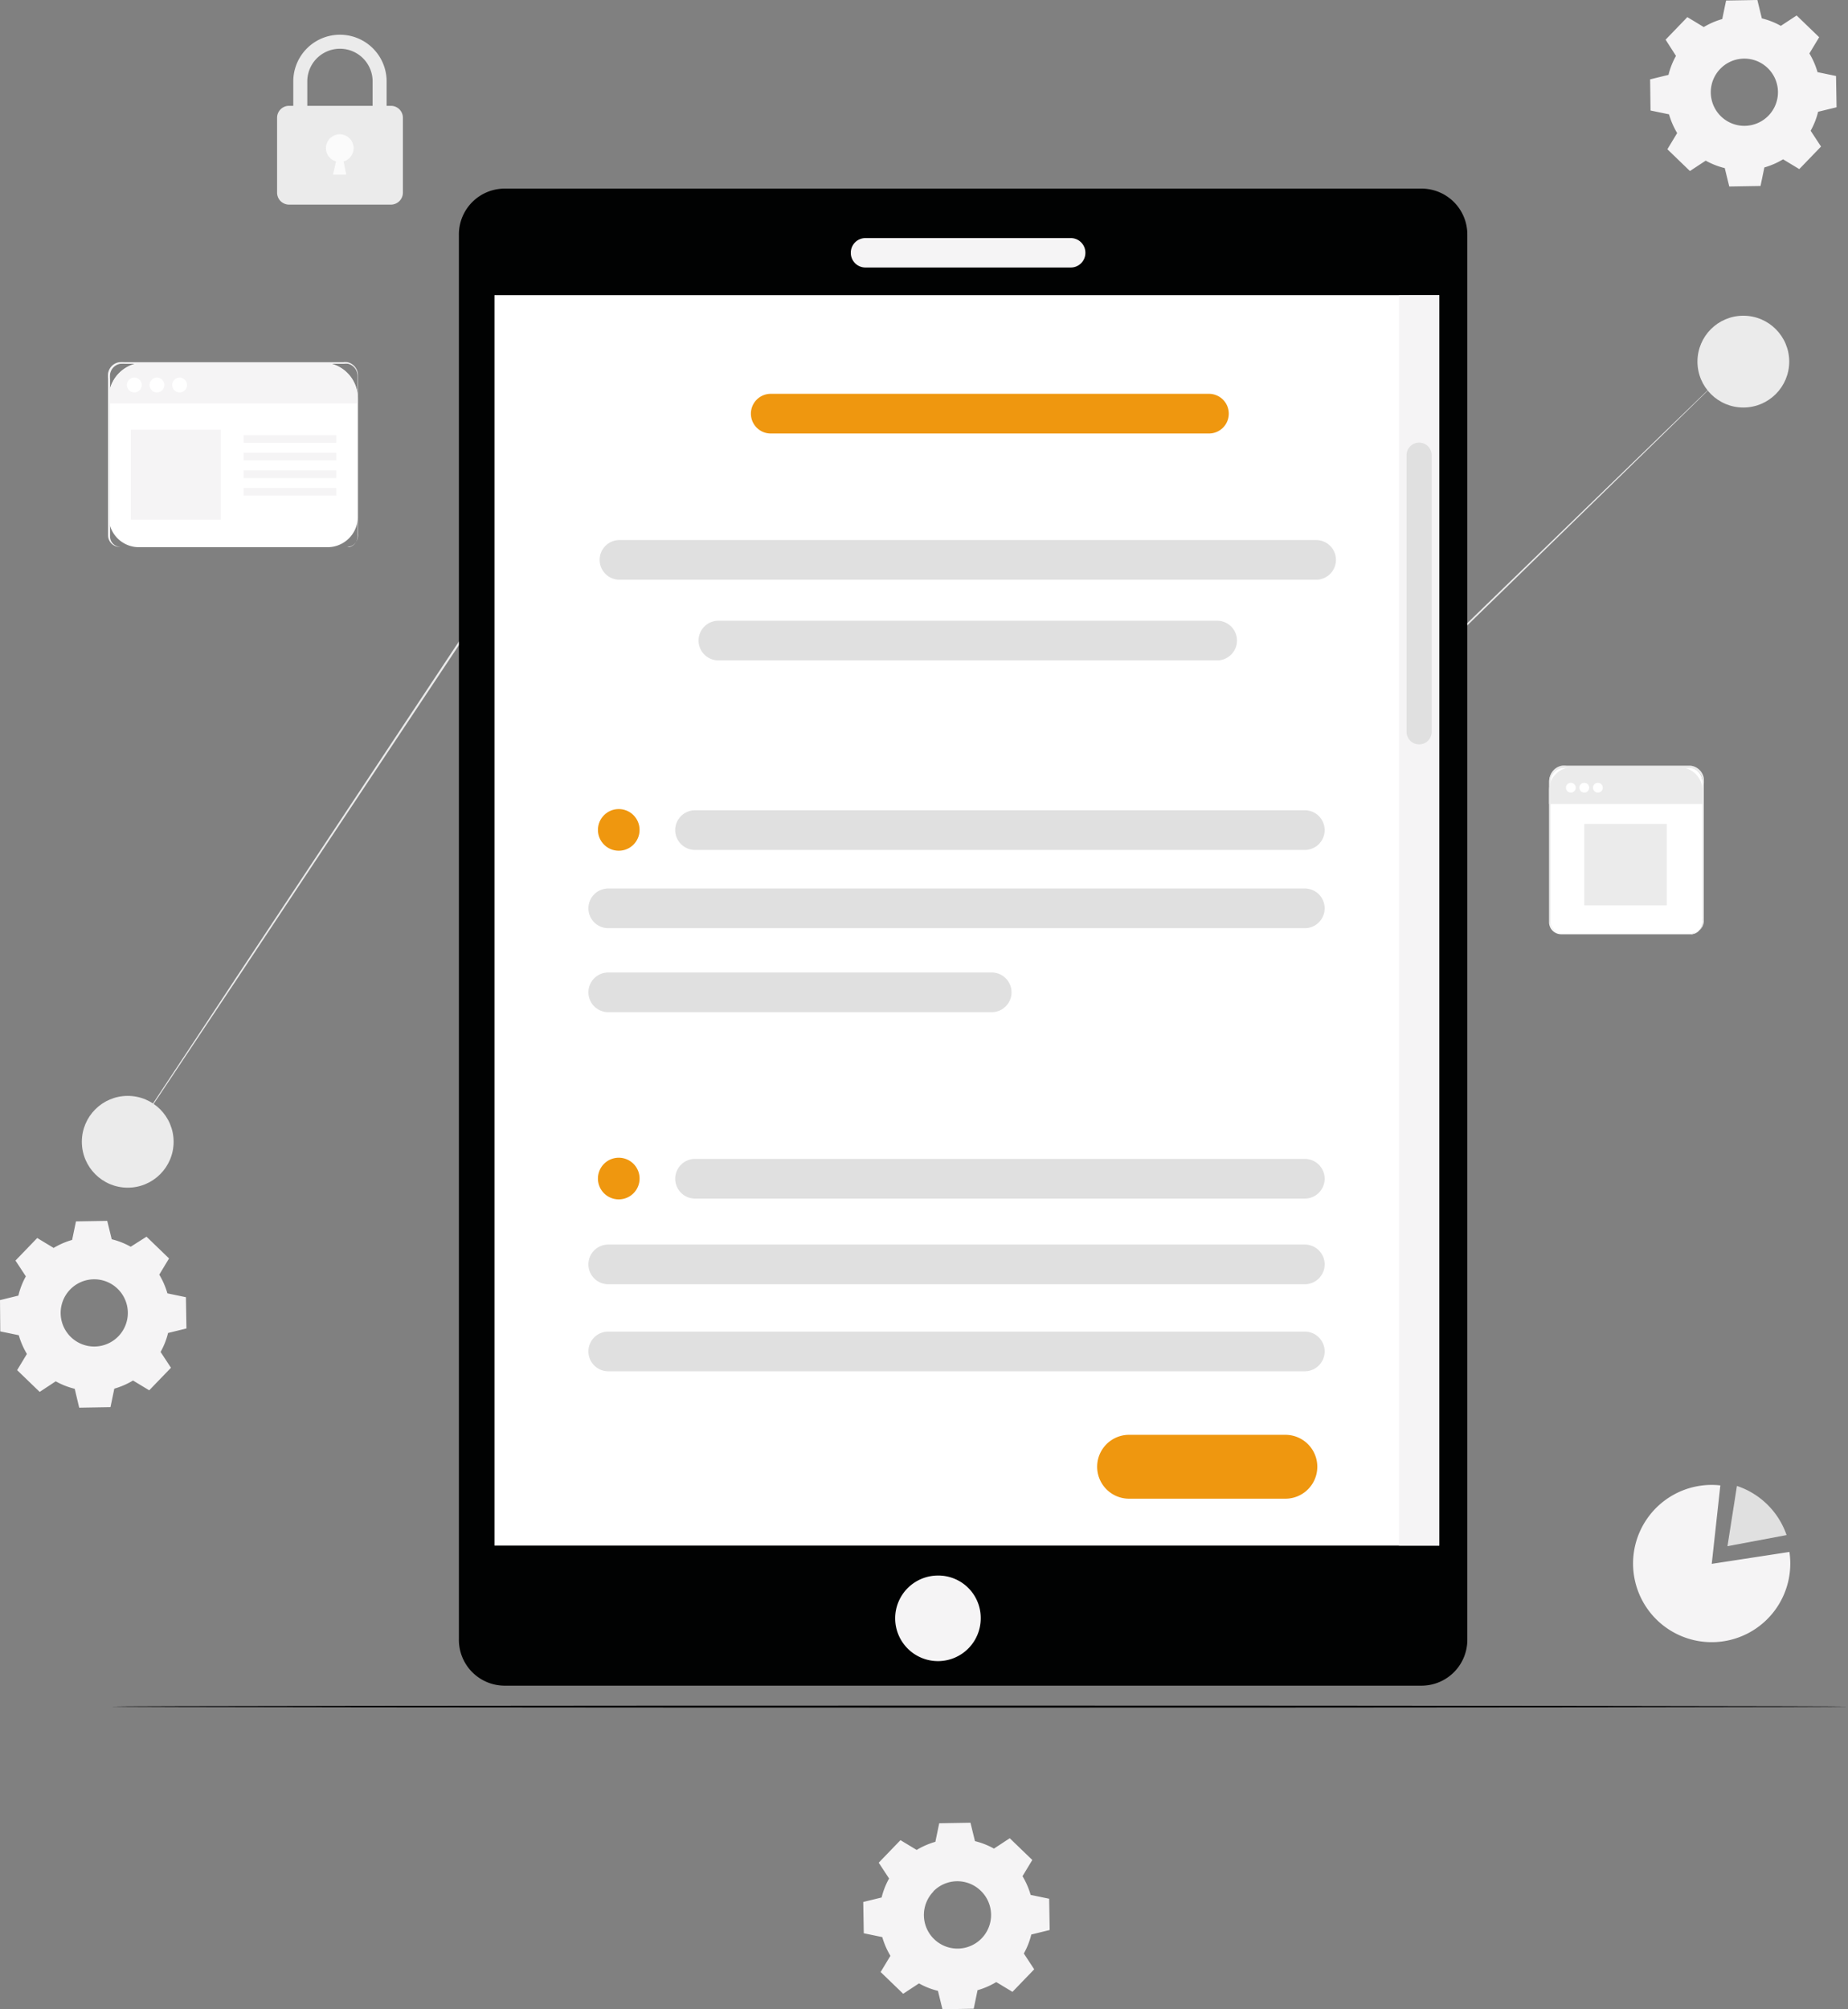 <svg xmlns="http://www.w3.org/2000/svg" viewBox="0 0 279.52 303.82"><rect x="0" y="0" width="279.52" height="303.82" fill="#808080" stroke="none"/><defs><style>.cls-1{fill:#f5f4f5;}.cls-2{fill:#e0e0e0;}.cls-3{fill:#fff;}.cls-4{fill:#ebebeb;}.cls-5{fill:#010202;}.cls-6{fill:#ef970f;}.cls-7{fill:#fbfbfb;}.cls-8{fill:#020203;}</style></defs><g id="Layer_2" data-name="Layer 2"><g id="Layer_1-2" data-name="Layer 1"><path class="cls-1" d="M258.91,236.47l11.75-1.8a11.89,11.89,0,1,1-13.55-10,11.5,11.5,0,0,1,3.1-.06Z"/><path class="cls-2" d="M262.72,224.69l-1.43,9.11,8.94-1.68A11.91,11.91,0,0,0,262.72,224.69Z"/><path class="cls-1" d="M257.67,4.11a11.79,11.79,0,0,1,2.83-1.23l.58-2.8L265.81,0l.68,2.78a11.36,11.36,0,0,1,2.87,1.13l2.39-1.57,3.41,3.29-1.48,2.45a11.79,11.79,0,0,1,1.23,2.83l2.8.58.08,4.73L275,16.9a11.36,11.36,0,0,1-1.13,2.87l1.57,2.39-3.29,3.41-2.45-1.48a11.79,11.79,0,0,1-2.83,1.23l-.58,2.8-4.73.08-.68-2.78A11.36,11.36,0,0,1,258,24.29l-2.39,1.57-3.41-3.29,1.48-2.45a11.79,11.79,0,0,1-1.23-2.83l-2.8-.58L249.59,12l2.78-.68a11.36,11.36,0,0,1,1.13-2.87L251.93,6l3.29-3.41,2.45,1.48Zm2.52,6.31a5.08,5.08,0,1,0,7.18-.13A5.07,5.07,0,0,0,260.19,10.42Z"/><path class="cls-1" d="M138.65,279.73a11.79,11.79,0,0,1,2.83-1.23l.58-2.8,4.73-.08.68,2.78a11.36,11.36,0,0,1,2.87,1.13l2.39-1.57,3.41,3.29-1.48,2.45a11.79,11.79,0,0,1,1.23,2.83l2.8.58.08,4.73-2.78.68a11.36,11.36,0,0,1-1.13,2.87l1.57,2.39-3.29,3.41-2.45-1.48a11.79,11.79,0,0,1-2.83,1.23l-.58,2.8-4.73.08-.68-2.78a11.36,11.36,0,0,1-2.87-1.13l-2.39,1.57-3.41-3.29,1.48-2.45a11.79,11.79,0,0,1-1.23-2.83l-2.8-.58-.08-4.73,2.78-.68a11.36,11.36,0,0,1,1.13-2.87l-1.57-2.39,3.29-3.41,2.45,1.48Zm2.52,6.31a5.08,5.08,0,1,0,7.18-.13A5.07,5.07,0,0,0,141.17,286Z"/><path class="cls-1" d="M8.08,188.72a11.79,11.79,0,0,1,2.83-1.23l.58-2.8,4.73-.08.68,2.78a11.36,11.36,0,0,1,2.87,1.13L22.16,187l3.41,3.29-1.48,2.45a11.79,11.79,0,0,1,1.23,2.83l2.8.58.08,4.73-2.78.68a11.36,11.36,0,0,1-1.13,2.87l1.57,2.39-3.29,3.41-2.45-1.48a11.79,11.79,0,0,1-2.83,1.23l-.58,2.8-4.73.08L11.3,210a11.36,11.36,0,0,1-2.87-1.13L6,210.47l-3.41-3.29,1.48-2.45a11.79,11.79,0,0,1-1.23-2.83l-2.8-.58L0,196.59l2.78-.68A11.36,11.36,0,0,1,3.91,193l-1.57-2.39,3.29-3.41,2.45,1.48ZM10.6,195a5.08,5.08,0,1,0,7.18-.13A5.07,5.07,0,0,0,10.6,195Z"/><path class="cls-3" d="M255.69,141.27H236.14a1.83,1.83,0,0,1-1.83-1.83V118.19a2.15,2.15,0,0,1,2.15-2.15h18.89a2.15,2.15,0,0,1,2.15,2.15v21.25A1.81,1.81,0,0,1,255.69,141.27Z"/><path class="cls-4" d="M255.69,141.27a1.48,1.48,0,0,1,.24,0,1.67,1.67,0,0,0,.66-.23,1.85,1.85,0,0,0,.74-.83,3.7,3.7,0,0,0,.15-1.54c0-2.37,0-5.79,0-10,0-2.11,0-4.43,0-6.91v-2.87a7.8,7.8,0,0,0,0-1,2,2,0,0,0-2-1.74h-18a11.67,11.67,0,0,0-1.19,0,2.06,2.06,0,0,0-1.65,1.41,3.63,3.63,0,0,0-.09,1.15v5.82c0,3,0,6,0,8.77v6a1.77,1.77,0,0,0,.79,1.54,1.75,1.75,0,0,0,.83.28h6l10,0,2.72,0h.71a1.25,1.25,0,0,1,.22,0h-.95l-2.72,0-10,0h-5.08c-.3,0-.6,0-.91,0a2,2,0,0,1-.91-.3,1.93,1.93,0,0,1-.88-1.68v-6c0-2.79,0-5.73,0-8.77v-6.42a2.23,2.23,0,0,1,.1-.62,2.27,2.27,0,0,1,1.82-1.56,3.26,3.26,0,0,1,.62,0h18.62a2.16,2.16,0,0,1,1,.26,2.26,2.26,0,0,1,1.18,1.65,8.48,8.48,0,0,1,0,1v2.87c0,2.48,0,4.8,0,6.91,0,4.22,0,7.64,0,10,0,.3,0,.57,0,.84a1.82,1.82,0,0,1-.17.72,1.79,1.79,0,0,1-.78.84,1.69,1.69,0,0,1-.68.22A1,1,0,0,1,255.69,141.27Z"/><path class="cls-4" d="M257.51,121.57h-23.2v-2.09a3.44,3.44,0,0,1,3.44-3.44h16.31a3.44,3.44,0,0,1,3.44,3.44v2.09Z"/><path class="cls-3" d="M238.34,119.1a.74.74,0,1,1-.74-.73A.74.74,0,0,1,238.34,119.1Z"/><path class="cls-3" d="M240.37,119.1a.74.74,0,1,1-.74-.73A.74.74,0,0,1,240.37,119.1Z"/><path class="cls-3" d="M242.43,119.1a.74.74,0,1,1-.74-.73A.74.74,0,0,1,242.43,119.1Z"/><rect class="cls-4" x="239.63" y="124.59" width="12.48" height="12.31"/><path class="cls-3" d="M49.55,82.74H21a4.55,4.55,0,0,1-4.55-4.55v-18a5.38,5.38,0,0,1,5.38-5.38H48.74a5.38,5.38,0,0,1,5.38,5.38v18A4.57,4.57,0,0,1,49.55,82.74Z"/><path class="cls-1" d="M54.11,61H16.43v-.74a5.38,5.38,0,0,1,5.38-5.38H48.74a5.38,5.38,0,0,1,5.38,5.38V61Z"/><path class="cls-3" d="M21.44,58.22a1.12,1.12,0,1,1-1.12-1.12A1.12,1.12,0,0,1,21.44,58.22Z"/><path class="cls-3" d="M24.86,58.22a1.12,1.12,0,1,1-1.12-1.12A1.12,1.12,0,0,1,24.86,58.22Z"/><path class="cls-3" d="M28.29,58.22a1.12,1.12,0,1,1-1.12-1.12A1.13,1.13,0,0,1,28.29,58.22Z"/><path class="cls-1" d="M52.45,82.74s.11,0,.33,0a1.71,1.71,0,0,0,.83-.46,1.78,1.78,0,0,0,.47-1.43c0-.62,0-1.34,0-2.15,0-3.24,0-7.93,0-13.72,0-1.45,0-3,0-4.55V58c0-.41,0-.83,0-1.24a1.88,1.88,0,0,0-.43-1.12,1.86,1.86,0,0,0-1-.63,2.6,2.6,0,0,0-.63,0h-33a7.18,7.18,0,0,0-.81,0,1.84,1.84,0,0,0-1.28.83,1.91,1.91,0,0,0-.28.73,5.28,5.28,0,0,0,0,.8v9.61c0,4.17,0,8.19,0,12v2.14a1.65,1.65,0,0,0,.14.65,1.58,1.58,0,0,0,1,.85,1.76,1.76,0,0,0,.65.07H33.68l13.72,0,3.73,0h0l-3.73,0-13.72,0H18.27a1.94,1.94,0,0,1-.71-.08,1.73,1.73,0,0,1-1.06-.94,1.76,1.76,0,0,1-.16-.72V78.94c0-3.83,0-7.85,0-12V57.31a5.86,5.86,0,0,1,0-.83,2.1,2.1,0,0,1,.3-.8,2,2,0,0,1,1.41-.91,8,8,0,0,1,.84,0h33a3.07,3.07,0,0,1,.67,0,2.06,2.06,0,0,1,1.12.69,2,2,0,0,1,.46,1.21c0,.42,0,.83,0,1.25v2.42c0,1.58,0,3.1,0,4.55,0,5.79,0,10.48,0,13.72,0,.81,0,1.53,0,2.15a1.8,1.8,0,0,1-.5,1.46,1.68,1.68,0,0,1-.85.45A1.24,1.24,0,0,1,52.45,82.74Z"/><rect class="cls-1" x="19.8" y="64.97" width="13.61" height="13.61"/><rect class="cls-1" x="36.84" y="65.8" width="14.02" height="1.16"/><rect class="cls-1" x="36.84" y="68.46" width="14.02" height="1.16"/><rect class="cls-1" x="36.84" y="71.13" width="14.02" height="1.16"/><rect class="cls-1" x="36.84" y="73.79" width="14.02" height="1.16"/><path class="cls-4" d="M260.13,57.24s-.18.2-.54.56-.92.9-1.63,1.61l-6.3,6.17c-5.5,5.38-13.51,13.18-23.47,22.9l-79.53,77.4-.14.14-.13-.16-19.45-23.29C111,121.13,94.08,100.79,79,82.74h.27c-17.71,26.62-32.68,49.11-43.22,65L23.76,166.15,20.48,171c-.37.56-.66,1-.85,1.25a4.76,4.76,0,0,1-.3.42s.09-.16.28-.44.46-.71.82-1.26c.73-1.13,1.82-2.78,3.24-4.92,2.83-4.29,7-10.55,12.22-18.49,10.52-15.87,25.44-38.4,43.11-65l.12-.18.15.17,49.94,59.81,19.44,23.31h-.27c31.7-30.79,59.6-57.9,79.6-77.31l23.55-22.82,6.36-6.14,1.65-1.58Z"/><circle class="cls-4" cx="79.15" cy="82.63" r="6.94"/><circle class="cls-4" cx="19.32" cy="172.65" r="6.94"/><circle class="cls-4" cx="148.59" cy="165.69" r="6.94"/><circle class="cls-4" cx="263.69" cy="54.68" r="6.94"/><path class="cls-5" d="M215.13,254.89H76.22a6.93,6.93,0,0,1-6.81-7V35.52a6.93,6.93,0,0,1,6.81-7H215.13a6.93,6.93,0,0,1,6.81,7V247.84A6.93,6.93,0,0,1,215.13,254.89Z"/><path class="cls-1" d="M148.34,244.59a6.47,6.47,0,1,1-6.47-6.35A6.41,6.41,0,0,1,148.34,244.59Z"/><path class="cls-1" d="M162,40.45H130.86a2.21,2.21,0,0,1-2.17-2.25h0A2.21,2.21,0,0,1,130.86,36H162a2.21,2.21,0,0,1,2.17,2.25h0A2.21,2.21,0,0,1,162,40.45Z"/><rect class="cls-3" x="74.8" y="44.63" width="142.9" height="189.08"/><rect class="cls-1" x="211.6" y="44.63" width="6.1" height="189.08"/><path class="cls-2" d="M214.65,112.56h0a1.9,1.9,0,0,1-1.9-1.9V68.83a1.9,1.9,0,0,1,1.9-1.9h0a1.9,1.9,0,0,1,1.9,1.9v41.83A1.9,1.9,0,0,1,214.65,112.56Z"/><path class="cls-2" d="M199.07,87.66H93.7a3,3,0,0,1-3-3h0a3,3,0,0,1,3-3H199.07a3,3,0,0,1,3,3h0A3,3,0,0,1,199.07,87.66Z"/><path class="cls-6" d="M182.86,65.55H116.58a3,3,0,0,1-3-3h0a3,3,0,0,1,3-3h66.28a3,3,0,0,1,3,3h0A3,3,0,0,1,182.86,65.55Z"/><path class="cls-2" d="M184.1,99.86H108.66a3,3,0,0,1-3-3h0a3,3,0,0,1,3-3H184.1a3,3,0,0,1,3,3h0A3,3,0,0,1,184.1,99.86Z"/><path class="cls-2" d="M150,153.05H92a3,3,0,0,1-3-3h0a3,3,0,0,1,3-3H150a3,3,0,0,1,3,3h0A3,3,0,0,1,150,153.05Z"/><path class="cls-2" d="M197.36,140.35H92a3,3,0,0,1-3-3h0a3,3,0,0,1,3-3H197.36a3,3,0,0,1,3,3h0A3,3,0,0,1,197.36,140.35Z"/><path class="cls-2" d="M197.36,181.24H105.13a3,3,0,0,1-3-3h0a3,3,0,0,1,3-3h92.23a3,3,0,0,1,3,3h0A3,3,0,0,1,197.36,181.24Z"/><path class="cls-2" d="M197.36,194.19H92a3,3,0,0,1-3-3h0a3,3,0,0,1,3-3H197.36a3,3,0,0,1,3,3h0A3,3,0,0,1,197.36,194.19Z"/><path class="cls-2" d="M197.36,207.35H92a3,3,0,0,1-3-3h0a3,3,0,0,1,3-3H197.36a3,3,0,0,1,3,3h0A3,3,0,0,1,197.36,207.35Z"/><path class="cls-6" d="M96.74,178.21a3.15,3.15,0,1,1-3.15-3.15A3.15,3.15,0,0,1,96.74,178.21Z"/><path class="cls-2" d="M197.36,128.52H105.13a3,3,0,0,1-3-3h0a3,3,0,0,1,3-3h92.23a3,3,0,0,1,3,3h0A3,3,0,0,1,197.36,128.52Z"/><circle class="cls-6" cx="93.59" cy="125.49" r="3.15"/><path class="cls-6" d="M194.42,226.62H170.78a4.83,4.83,0,0,1-4.83-4.83h0a4.83,4.83,0,0,1,4.83-4.83h23.64a4.83,4.83,0,0,1,4.83,4.83h0A4.83,4.83,0,0,1,194.42,226.62Z"/><path class="cls-4" d="M58.48,23.87H56.36V12.31a4.94,4.94,0,1,0-9.88,0V23.87H44.36V12.31a7.06,7.06,0,1,1,14.12,0V23.87Z"/><path class="cls-4" d="M59.13,30.94H43.72a1.81,1.81,0,0,1-1.81-1.81V17.83A1.81,1.81,0,0,1,43.72,16H59.13a1.81,1.81,0,0,1,1.81,1.81v11.3A1.81,1.81,0,0,1,59.13,30.94Z"/><path class="cls-7" d="M52.88,23.87a2.09,2.09,0,1,0-2.06.54l-.45,2h2l-.4-2a2.08,2.08,0,0,0,.92-.54"/><path class="cls-8" d="M279.52,258.06c0,.08-58.83.15-131.38.15s-131.39-.07-131.39-.15,58.82-.15,131.39-.15S279.52,258,279.52,258.06Z"/></g></g></svg>